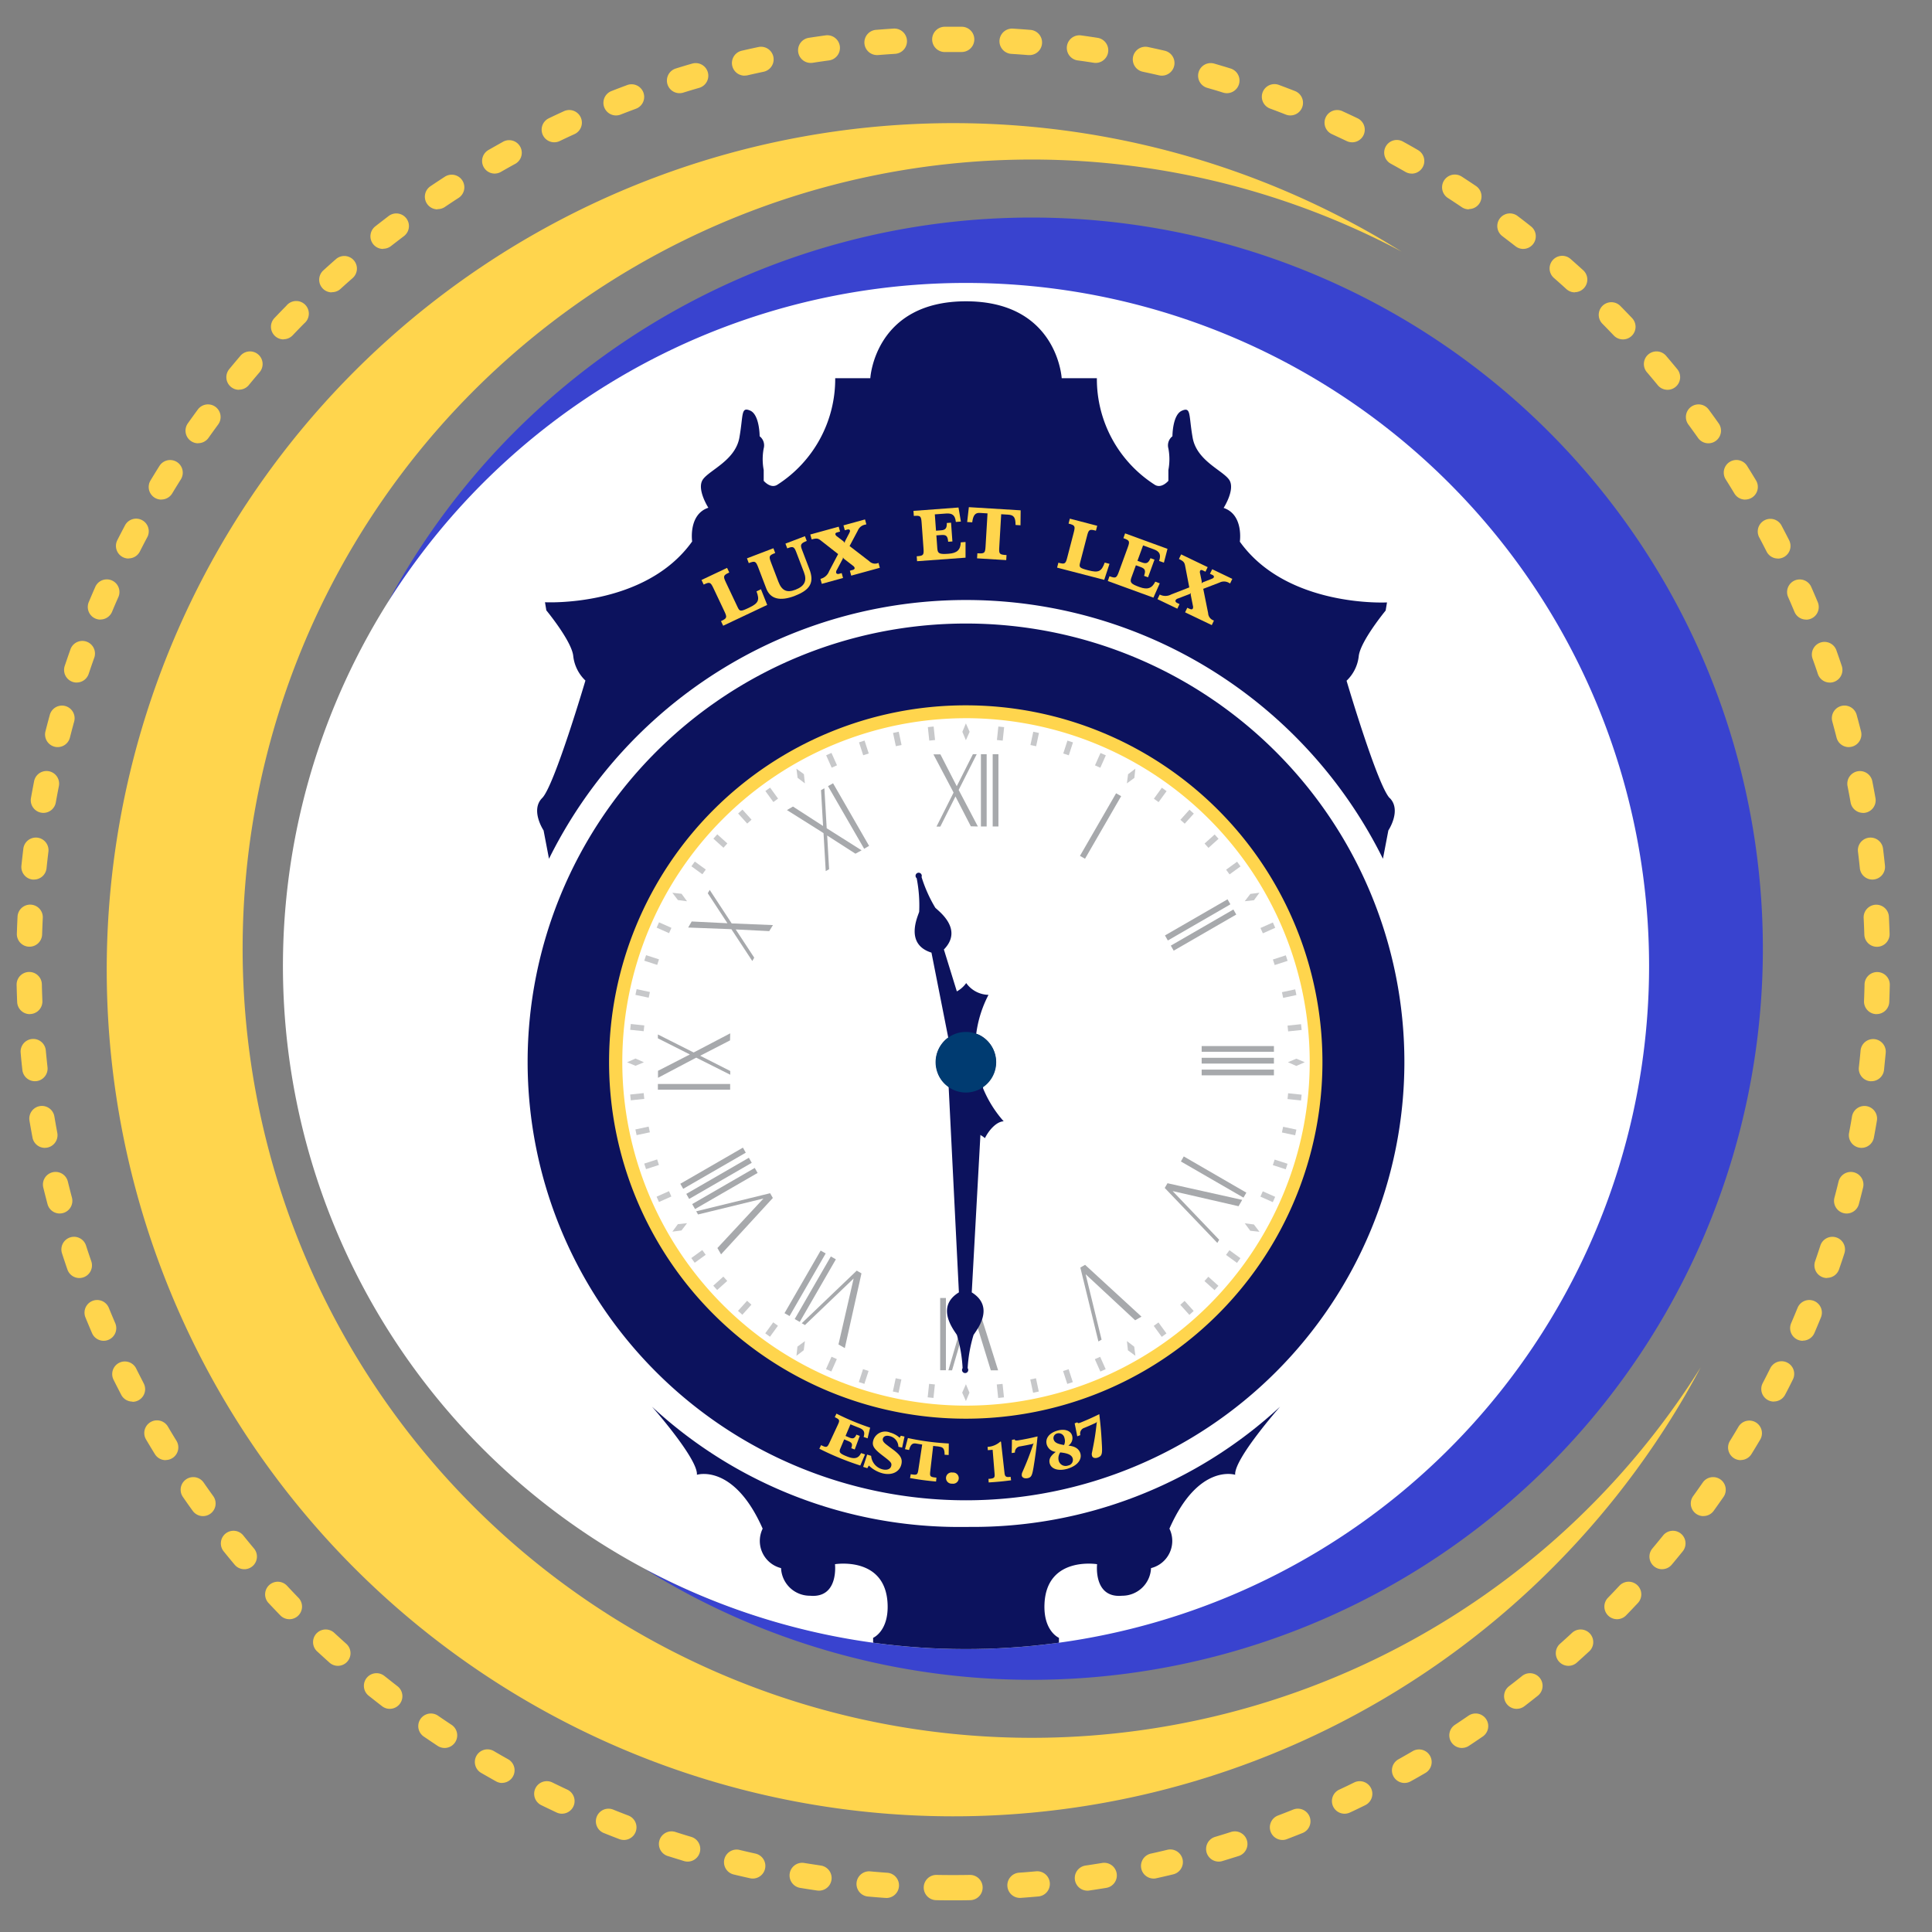 <svg xmlns="http://www.w3.org/2000/svg" xmlns:xlink="http://www.w3.org/1999/xlink" width="114.771" height="114.771" viewBox="0 0 114.771 114.771">
    <rect x="0" y="0" width="114.771" height="114.771" fill="#808080" stroke="none"/>
    <defs>
      <clipPath id="clip-path">
        <circle id="Ellipse_19" data-name="Ellipse 19" cx="40.578" cy="40.578" r="40.578" transform="translate(0 57.385) rotate(-45)" fill="none"/>
      </clipPath>
    </defs>
    <g id="Group_3528" data-name="Group 3528" transform="translate(-653.027 -707.411)">
      <path id="Path_2882" class="dashed-ring" data-name="Path 2882" d="M55.652,111.3c-.337,0-.678,0-1.014-.009a.75.75,0,1,1,.027-1.5c.654.012,1.319.012,1.973,0a.75.75,0,0,1,.027,1.5C56.328,111.3,55.988,111.3,55.652,111.3Zm3.994-.143a.75.75,0,0,1-.053-1.5c.327-.023.658-.05.984-.08a.75.75,0,1,1,.135,1.494c-.335.03-.675.058-1.011.082Zm-7.99,0-.055,0c-.336-.024-.676-.052-1.011-.082a.75.75,0,1,1,.135-1.494c.326.029.657.056.984.08a.75.75,0,0,1-.053,1.5Zm11.966-.431a.75.75,0,0,1-.107-1.492c.324-.047.652-.1.975-.151a.75.75,0,1,1,.243,1.48c-.332.054-.669.107-1,.155A.757.757,0,0,1,63.622,110.729Zm-15.942,0a.756.756,0,0,1-.109-.008c-.333-.048-.67-.1-1-.155a.75.75,0,1,1,.243-1.48c.323.053.651.1.975.151a.75.75,0,0,1-.107,1.492Zm19.876-.719a.75.75,0,0,1-.161-1.482c.32-.071.643-.145.961-.222a.75.75,0,1,1,.351,1.458c-.327.079-.66.155-.988.228A.753.753,0,0,1,67.556,110.009Zm-23.81,0a.753.753,0,0,1-.163-.018c-.329-.073-.661-.149-.988-.228a.75.75,0,0,1,.351-1.458c.318.076.642.151.961.222a.75.75,0,0,1-.161,1.482ZM71.427,109a.75.75,0,0,1-.215-1.469c.314-.094.631-.192.942-.292a.75.75,0,1,1,.457,1.429c-.32.1-.646.2-.969.3A.75.75,0,0,1,71.427,109Zm-31.552,0a.75.75,0,0,1-.215-.032c-.322-.1-.648-.2-.969-.3a.75.75,0,1,1,.457-1.429c.312.1.629.2.942.292A.75.75,0,0,1,39.875,109Zm35.338-1.286a.75.75,0,0,1-.267-1.451c.306-.117.615-.238.918-.36a.75.75,0,0,1,.56,1.391c-.312.126-.63.25-.944.37A.748.748,0,0,1,75.214,107.716Zm-39.125,0a.748.748,0,0,1-.267-.049c-.314-.12-.632-.244-.944-.37a.75.75,0,0,1,.56-1.391c.3.122.613.243.918.36a.75.75,0,0,1-.267,1.451ZM78.9,106.155a.75.75,0,0,1-.318-1.429c.3-.139.6-.282.889-.426a.75.75,0,0,1,.661,1.347c-.3.148-.61.3-.914.438A.747.747,0,0,1,78.9,106.155Zm-46.49,0a.747.747,0,0,1-.317-.071c-.3-.143-.612-.29-.914-.438a.75.75,0,0,1,.661-1.347c.294.144.593.288.889.426a.75.75,0,0,1-.318,1.429Zm50.048-1.826a.75.75,0,0,1-.367-1.4c.285-.16.573-.325.856-.49a.75.75,0,0,1,.757,1.295c-.29.17-.586.339-.88.5A.747.747,0,0,1,82.454,104.328Zm-53.605,0a.746.746,0,0,1-.366-.1c-.293-.164-.589-.334-.88-.5a.75.75,0,0,1,.757-1.295c.283.165.57.33.856.49a.75.75,0,0,1-.367,1.4Zm57.021-2.08a.75.75,0,0,1-.414-1.376c.273-.18.548-.366.818-.551a.75.75,0,0,1,.849,1.236c-.277.19-.56.381-.841.566A.747.747,0,0,1,85.869,102.247Zm-60.436,0a.747.747,0,0,1-.413-.124c-.281-.185-.563-.376-.841-.566a.75.75,0,0,1,.849-1.236c.27.185.545.371.818.551a.75.75,0,0,1-.414,1.376Zm63.69-2.323a.75.75,0,0,1-.458-1.344c.259-.2.52-.4.776-.609a.75.75,0,1,1,.937,1.172c-.263.21-.531.421-.8.626A.747.747,0,0,1,89.124,99.924Zm-66.945,0a.747.747,0,0,1-.457-.156c-.266-.205-.535-.416-.8-.626a.75.75,0,0,1,.937-1.172c.256.2.517.409.776.609a.75.75,0,0,1-.458,1.344ZM92.2,97.37a.75.75,0,0,1-.5-1.309c.244-.218.49-.441.73-.664a.75.75,0,0,1,1.019,1.1c-.247.228-.5.458-.75.682A.747.747,0,0,1,92.2,97.37Zm-73.1,0a.747.747,0,0,1-.5-.191c-.251-.224-.5-.453-.75-.682a.75.75,0,0,1,1.019-1.1c.24.222.486.446.73.664a.75.75,0,0,1-.5,1.309ZM95.086,94.6a.75.75,0,0,1-.539-1.272c.228-.235.457-.475.68-.715a.75.75,0,0,1,1.1,1.024c-.23.246-.465.493-.7.734A.748.748,0,0,1,95.086,94.6Zm-78.869,0a.748.748,0,0,1-.539-.228c-.234-.242-.469-.489-.7-.734a.75.75,0,0,1,1.1-1.024c.223.239.452.48.68.715a.75.75,0,0,1-.539,1.272Zm81.546-2.969a.75.75,0,0,1-.575-1.232c.21-.251.421-.507.626-.762a.75.75,0,1,1,1.167.942c-.211.262-.428.525-.644.783A.748.748,0,0,1,97.763,91.629Zm-84.222,0a.748.748,0,0,1-.575-.269c-.216-.258-.432-.521-.644-.783a.75.75,0,1,1,1.167-.942c.206.255.416.511.626.762a.75.75,0,0,1-.575,1.232Zm86.677-3.155a.75.75,0,0,1-.608-1.189c.191-.265.383-.536.569-.805a.75.75,0,0,1,1.233.855c-.192.276-.389.555-.585.828A.749.749,0,0,1,100.217,88.472Zm-89.132,0a.749.749,0,0,1-.609-.311c-.2-.273-.394-.551-.585-.828a.75.75,0,0,1,1.233-.855c.186.269.378.54.569.805a.75.75,0,0,1-.608,1.189Zm91.351-3.325A.75.75,0,0,1,101.8,84c.172-.279.343-.563.509-.845a.75.75,0,0,1,1.291.763c-.171.29-.347.582-.524.868A.75.75,0,0,1,102.436,85.145Zm-93.57,0a.75.75,0,0,1-.639-.357c-.176-.286-.352-.578-.524-.868A.75.75,0,0,1,9,83.156c.166.282.338.566.509.845a.75.75,0,0,1-.638,1.143Zm95.541-3.478a.75.75,0,0,1-.665-1.1c.151-.29.3-.586.447-.88a.75.75,0,1,1,1.344.667c-.149.3-.3.605-.459.9A.75.75,0,0,1,104.408,81.666Zm-97.512,0a.75.75,0,0,1-.666-.4c-.155-.3-.309-.6-.459-.9a.75.75,0,0,1,1.344-.667c.145.293.3.589.447.88a.75.75,0,0,1-.665,1.1Zm99.224-3.612a.75.75,0,0,1-.689-1.046c.129-.3.257-.607.381-.91a.75.75,0,1,1,1.389.567c-.127.311-.259.626-.392.935A.75.75,0,0,1,106.12,78.052Zm-100.936,0a.75.75,0,0,1-.689-.454c-.133-.309-.265-.624-.392-.935a.75.75,0,1,1,1.389-.567c.124.3.252.609.381.91a.75.75,0,0,1-.689,1.046Zm102.379-3.728a.751.751,0,0,1-.709-.995c.107-.309.212-.624.313-.935a.75.75,0,1,1,1.427.463c-.1.32-.212.643-.322.961A.75.75,0,0,1,107.563,74.322Zm-103.822,0a.75.75,0,0,1-.709-.506c-.11-.318-.218-.642-.322-.962a.75.75,0,1,1,1.427-.463c.1.311.206.626.313.935a.751.751,0,0,1-.709.995ZM108.728,70.5a.751.751,0,0,1-.725-.942c.084-.316.166-.638.244-.956a.75.75,0,0,1,1.457.357c-.08.327-.164.657-.251.983A.75.75,0,0,1,108.728,70.5Zm-106.153,0a.75.75,0,0,1-.725-.558c-.086-.325-.17-.656-.251-.983A.75.75,0,1,1,3.057,68.6c.078.318.16.639.244.956a.751.751,0,0,1-.725.942ZM109.61,66.6a.751.751,0,0,1-.738-.889c.06-.322.119-.648.173-.971a.75.75,0,1,1,1.479.25c-.056.332-.116.668-.178,1A.75.75,0,0,1,109.61,66.6Zm-107.917,0a.75.75,0,0,1-.736-.612c-.062-.331-.122-.666-.178-1a.75.75,0,1,1,1.479-.25c.055.323.113.65.173.971a.751.751,0,0,1-.738.889ZM110.2,62.641a.758.758,0,0,1-.085,0,.75.75,0,0,1-.661-.83c.037-.325.071-.655.1-.981a.75.75,0,1,1,1.493.142c-.032.335-.067.674-.1,1.009A.75.75,0,0,1,110.2,62.641Zm-109.1,0a.75.75,0,0,1-.744-.666c-.038-.334-.073-.673-.1-1.009a.75.75,0,1,1,1.493-.141c.031.326.065.656.1.981a.75.75,0,0,1-.661.83A.758.758,0,0,1,1.1,62.639Zm109.41-3.985h-.031a.75.75,0,0,1-.719-.78c.013-.327.024-.659.031-.987a.75.75,0,1,1,1.5.034c-.008.337-.018.678-.032,1.014A.75.75,0,0,1,110.509,58.653Zm-109.714,0a.75.75,0,0,1-.749-.72C.032,57.6.022,57.254.014,56.918a.75.75,0,1,1,1.5-.034c.007.328.018.66.031.987a.75.75,0,0,1-.719.78Zm109.731-4a.75.75,0,0,1-.749-.727c-.01-.327-.024-.659-.04-.985a.75.75,0,1,1,1.5-.074c.017.335.03.676.041,1.012a.75.75,0,0,1-.726.773ZM.778,54.65H.754a.75.75,0,0,1-.726-.773c.011-.336.024-.677.041-1.012a.75.75,0,1,1,1.5.074c-.016.326-.029.658-.04.985A.75.75,0,0,1,.778,54.65Zm109.479-3.988a.75.75,0,0,1-.745-.673c-.034-.326-.071-.655-.111-.98a.75.75,0,0,1,1.489-.182c.041.334.079.672.114,1.007a.75.75,0,0,1-.669.823A.758.758,0,0,1,110.257,50.663Zm-109.209,0a.758.758,0,0,1-.078,0A.75.75,0,0,1,.3,49.833c.035-.334.073-.673.114-1.007a.75.75,0,0,1,1.489.182c-.04.325-.077.654-.111.98A.75.75,0,0,1,1.047,50.661ZM109.7,46.7a.75.75,0,0,1-.737-.619c-.057-.322-.119-.648-.182-.969a.75.75,0,1,1,1.472-.29c.065.33.128.665.187,1a.751.751,0,0,1-.739.882ZM1.605,46.7a.751.751,0,0,1-.739-.882c.059-.331.122-.666.187-1a.75.75,0,1,1,1.472.29c-.063.321-.125.647-.182.969A.75.75,0,0,1,1.605,46.7Zm107.249-3.907a.75.75,0,0,1-.726-.565c-.081-.317-.166-.638-.252-.953a.75.75,0,0,1,1.446-.4c.089.324.176.654.259.98a.751.751,0,0,1-.727.936Zm-106.4,0a.751.751,0,0,1-.727-.936c.083-.326.17-.655.259-.98a.75.75,0,0,1,1.446.4c-.087.315-.172.636-.252.953A.75.75,0,0,1,2.451,42.792Zm105.274-3.834a.75.75,0,0,1-.711-.512c-.1-.31-.212-.624-.322-.932a.75.75,0,0,1,1.413-.5c.113.317.224.639.331.958a.751.751,0,0,1-.711.988Zm-104.145,0a.751.751,0,0,1-.711-.988c.107-.319.218-.641.331-.958a.75.75,0,1,1,1.413.5c-.11.308-.218.622-.322.932A.75.75,0,0,1,3.58,38.956Zm102.737-3.741a.75.75,0,0,1-.692-.461c-.126-.3-.257-.607-.389-.906a.75.75,0,0,1,1.373-.6c.136.308.27.621.4.931a.75.75,0,0,1-.691,1.04Zm-101.329,0a.75.75,0,0,1-.691-1.04c.13-.31.264-.624.4-.931a.75.75,0,0,1,1.373.6c-.132.3-.263.6-.389.906A.75.75,0,0,1,4.988,35.213Zm99.651-3.628a.75.75,0,0,1-.669-.411c-.148-.292-.3-.586-.454-.875a.75.75,0,0,1,1.325-.7c.158.3.315.6.467.9a.75.75,0,0,1-.668,1.09Zm-97.972,0A.75.75,0,0,1,6,30.493c.152-.3.309-.6.467-.9a.75.75,0,0,1,1.325.7c-.153.289-.306.584-.454.875A.75.75,0,0,1,6.666,31.583Zm96.033-3.5a.75.75,0,0,1-.643-.363c-.169-.28-.343-.563-.517-.84a.75.75,0,1,1,1.27-.8c.179.285.358.575.531.863a.75.75,0,0,1-.642,1.137Zm-94.094,0a.75.75,0,0,1-.641-1.137c.174-.288.352-.578.531-.863a.75.75,0,0,1,1.27.8c-.174.277-.348.56-.517.84A.75.75,0,0,1,8.605,28.085Zm91.905-3.345a.749.749,0,0,1-.613-.317c-.189-.267-.383-.536-.577-.8a.75.75,0,0,1,1.209-.888c.2.271.4.548.593.822a.75.75,0,0,1-.612,1.183Zm-89.717,0a.75.75,0,0,1-.612-1.183c.194-.275.394-.551.593-.822a.75.75,0,0,1,1.209.888c-.194.264-.388.533-.577.8A.749.749,0,0,1,10.794,24.738Zm87.29-3.178a.748.748,0,0,1-.58-.274c-.208-.253-.421-.507-.633-.756a.75.75,0,1,1,1.141-.973c.218.256.437.517.651.777a.75.75,0,0,1-.579,1.226Zm-84.864,0a.75.75,0,0,1-.579-1.226c.214-.26.433-.521.651-.777a.75.75,0,1,1,1.141.973c-.212.249-.425.5-.633.756A.749.749,0,0,1,13.221,21.559Zm82.214-2.994a.748.748,0,0,1-.543-.233c-.226-.237-.457-.475-.686-.708a.75.75,0,0,1,1.068-1.053c.236.239.473.484.705.728a.75.75,0,0,1-.543,1.267Zm-79.564,0a.75.75,0,0,1-.543-1.267c.232-.244.469-.489.705-.728A.75.75,0,1,1,17.1,17.622c-.23.233-.461.471-.686.708A.748.748,0,0,1,15.871,18.564Zm76.7-2.794a.747.747,0,0,1-.5-.2c-.242-.22-.49-.441-.736-.657a.75.75,0,0,1,.989-1.128c.253.222.507.449.756.675a.75.75,0,0,1-.5,1.3Zm-73.844,0a.75.75,0,0,1-.5-1.3c.249-.226.5-.453.756-.675a.75.75,0,1,1,.989,1.128c-.246.216-.494.437-.736.657A.747.747,0,0,1,18.731,15.768Zm70.789-2.58a.747.747,0,0,1-.463-.16c-.257-.2-.52-.4-.781-.6a.75.75,0,0,1,.9-1.2c.268.2.538.411.8.619a.75.75,0,0,1-.464,1.34Zm-67.734,0a.75.75,0,0,1-.464-1.34c.265-.208.535-.416.8-.619a.75.75,0,1,1,.9,1.2c-.261.2-.524.4-.781.6A.747.747,0,0,1,21.786,13.187Zm64.5-2.352a.746.746,0,0,1-.418-.128c-.271-.183-.548-.366-.823-.544A.75.75,0,1,1,85.86,8.9c.282.183.567.371.846.559a.75.75,0,0,1-.42,1.372Zm-61.267,0a.75.75,0,0,1-.42-1.372c.279-.188.564-.376.846-.559a.75.75,0,1,1,.815,1.259c-.275.178-.552.361-.823.544A.747.747,0,0,1,25.02,10.834ZM82.89,8.723a.746.746,0,0,1-.372-.1c-.284-.163-.574-.325-.86-.482a.75.75,0,1,1,.721-1.315c.295.162.592.328.884.5a.75.75,0,0,1-.373,1.4Zm-54.475,0a.75.75,0,0,1-.373-1.4c.292-.167.589-.334.884-.5a.75.75,0,0,1,.721,1.315c-.287.157-.576.32-.86.482A.747.747,0,0,1,28.415,8.722ZM79.35,6.864a.747.747,0,0,1-.324-.074c-.3-.141-.6-.282-.893-.418a.75.75,0,0,1,.623-1.364c.306.14.615.284.918.43a.75.75,0,0,1-.325,1.427Zm-47.394,0a.75.75,0,0,1-.325-1.427c.3-.145.612-.29.918-.43a.75.75,0,0,1,.623,1.364c-.3.136-.6.277-.893.418A.747.747,0,0,1,31.956,6.863ZM75.683,5.269a.748.748,0,0,1-.274-.052c-.3-.119-.615-.238-.921-.352a.75.75,0,1,1,.522-1.406c.315.117.634.239.947.361a.75.75,0,0,1-.274,1.448Zm-40.06,0a.75.75,0,0,1-.274-1.448c.313-.123.632-.244.947-.361a.75.75,0,0,1,.522,1.406c-.307.114-.617.232-.921.351A.748.748,0,0,1,35.623,5.268ZM71.909,3.947a.75.75,0,0,1-.222-.034c-.313-.1-.63-.192-.945-.283a.75.75,0,0,1,.417-1.441c.323.094.65.191.971.291a.75.75,0,0,1-.222,1.467Zm-32.512,0a.75.75,0,0,1-.222-1.467c.321-.1.648-.2.971-.291a.75.75,0,0,1,.417,1.441c-.314.091-.632.186-.945.283A.75.75,0,0,1,39.4,3.946ZM68.048,2.905a.752.752,0,0,1-.169-.019c-.319-.074-.643-.145-.963-.213a.75.75,0,1,1,.31-1.468c.329.07.662.143.99.219a.75.75,0,0,1-.168,1.481Zm-24.79,0a.75.75,0,0,1-.168-1.481c.328-.076.661-.149.99-.219a.75.75,0,0,1,.31,1.468c-.32.068-.644.139-.963.213A.753.753,0,0,1,43.258,2.9Zm20.864-.756a.755.755,0,0,1-.116-.009c-.323-.05-.652-.1-.976-.142a.75.75,0,0,1,.2-1.486c.333.045.671.095,1,.146a.75.75,0,0,1-.114,1.491Zm-16.937,0A.75.75,0,0,1,47.071.658c.332-.051.67-.1,1-.146A.75.75,0,1,1,48.276,2c-.324.044-.653.092-.976.142A.756.756,0,0,1,47.185,2.149ZM60.15,1.682l-.061,0c-.326-.026-.657-.05-.984-.071A.75.75,0,1,1,59.2.111c.336.021.676.046,1.011.073a.75.75,0,0,1-.06,1.5Zm-8.993,0a.75.75,0,0,1-.06-1.5c.335-.027.675-.052,1.011-.073a.75.75,0,1,1,.094,1.5c-.327.021-.658.044-.984.071Zm5-.179h-.007c-.329,0-.659,0-.988,0A.75.75,0,1,1,55.145,0c.338,0,.677,0,1.015,0a.75.75,0,0,1-.007,1.5Z" transform="translate(654 709)" fill="#FFD54D"/>
      <path id="Path_2885" data-name="Path 2885" d="M99.213,81.165A50.292,50.292,0,1,1,80.8,12.461c.5.292,1,.6,1.5.9a46.879,46.879,0,1,0,17.757,66.278c-.271.512-.552,1.017-.844,1.522" transform="translate(654 709)" fill="#FFD54D" fill-rule="evenodd"/>
      <path id="Path_2886" data-name="Path 2886" d="M97.932,76.485A43.436,43.436,0,0,1,38.6,92.382c-.436-.252-.859-.512-1.283-.776a40.471,40.471,0,1,0-15.339-57.24c.236-.44.472-.877.723-1.313A43.432,43.432,0,1,1,97.932,76.485" transform="translate(654 709)" fill="#3943CF" fill-rule="evenodd"/>
      <path id="Path_3338" data-name="Path 3338" d="M81.155,40.577A40.578,40.578,0,1,1,40.578,0,40.577,40.577,0,0,1,81.155,40.577" transform="translate(669.836 724.219)" fill="#fff"/>
      <g id="Group_2027" data-name="Group 2027" transform="translate(653.027 707.411)">
        <g id="Group_2028" data-name="Group 2028" clip-path="url(#clip-path)">
          <path id="Path_3339" data-name="Path 3339" d="M111.211,33.9c-.722-.722-2.567-6.977-2.567-6.977a2.371,2.371,0,0,0,.722-1.444c.08-.882,1.6-2.726,1.6-2.726l.08-.482s-5.935.322-8.742-3.609c0,0,.241-1.6-.963-2.005,0,0,.723-1.123.321-1.684S99.74,13.846,99.5,12.484s-.08-1.845-.641-1.6S98.3,12.4,98.3,12.4a.682.682,0,0,0-.241.721,3.433,3.433,0,0,1,0,1.283v.642s-.4.481-.8.241a7.458,7.458,0,0,1-3.448-6.336H91.721s-.257-4.568-5.685-4.568-5.684,4.568-5.684,4.568H78.267a7.458,7.458,0,0,1-3.448,6.336c-.4.24-.8-.241-.8-.241v-.642a3.433,3.433,0,0,1,0-1.283.682.682,0,0,0-.241-.721s0-1.283-.562-1.524-.4.241-.641,1.6-1.765,1.924-2.165,2.486.321,1.684.321,1.684c-1.2.4-.963,2.005-.963,2.005-2.807,3.932-8.742,3.609-8.742,3.609l.08.482s1.524,1.844,1.6,2.726a2.372,2.372,0,0,0,.722,1.444s-1.845,6.255-2.567,6.977.081,1.926.081,1.926l.322,1.684a27.644,27.644,0,0,1,49.541,0l.322-1.684s.8-1.2.081-1.926" transform="translate(-28.651 13.516)" fill="#0c125d"/>
          <path id="Path_3340" data-name="Path 3340" d="M185.028,58.449c-.1.4-.147.423-.531.323l-.076.292,2.8.727.313-.952-.284-.074c-.19.532-.365.617-.971.46-.523-.136-.564-.175-.493-.449l.411-1.583c.1-.4.147-.423.531-.323l.076-.292-1.626-.423-.076.293c.384.1.409.144.306.54Z" transform="translate(-121.624 -25.344)" fill="#FFD54D"/>
          <path id="Path_3341" data-name="Path 3341" d="M197.152,61.953c-.141.386-.187.407-.56.271l-.1.284,2.71.989.377-.851-.267-.1c-.194.4-.463.493-.933.322-.516-.188-.591-.273-.484-.566l.266-.728.275.1c.279.1.32.213.21.528l.237.086.383-1.05-.237-.086c-.12.287-.238.35-.5.255l-.275-.1.334-.914.631.23c.356.13.446.316.322.694l.284.1.213-.82-2.519-.919-.1.284c.373.136.394.182.253.567Z" transform="translate(-130.683 -27.993)" fill="#FFD54D"/>
          <path id="Path_3342" data-name="Path 3342" d="M165.028,53.837l.409.025c.342.021.442.158.445.614l.293.018.009-.889-3.077-.188-.1.883.3.018c.053-.421.18-.576.45-.559l.459.028L164.1,55.74c-.025.414-.059.443-.486.417l-.019.3,1.732.106.018-.3c-.427-.026-.457-.06-.431-.473Z" transform="translate(-105.552 -23.289)" fill="#FFD54D"/>
          <path id="Path_3343" data-name="Path 3343" d="M211.462,65.8l.037.017.1.047c.089.043.116.091.087.152-.016.033-.039.052-.131.088l-.492.194a.291.291,0,0,0-.1.074.346.346,0,0,0,.005-.147l-.092-.444a.236.236,0,0,1,0-.159c.025-.053.08-.062.169-.019l.118.057.033.016.13-.272-1.577-.756-.13.272c.27.135.328.192.37.417l.245,1.272-1.075.419a.722.722,0,0,1-.633.027l-.051-.019-.13.272,1.179.565.13-.272-.146-.07c-.077-.037-.114-.1-.087-.162a.227.227,0,0,1,.137-.1l.661-.253a.19.19,0,0,0,.092-.056c0-.008.01-.01.02-.02l0,.014a.2.2,0,0,0-.008.111l.132.663a.224.224,0,0,1-.01.135c-.027.057-.09.062-.185.022l-.1-.045-.045-.022-.13.272,1.585.759.13-.272a.477.477,0,0,1-.346-.436l-.291-1.448.968-.371a.581.581,0,0,1,.573.025l.028.014.028.013.13-.272-1.195-.573Z" transform="translate(-139.584 -31.714)" fill="#FFD54D"/>
          <path id="Path_3344" data-name="Path 3344" d="M100.878,71.045l.129.273,2.616-1.236-.371-.932-.265.125c.2.53.115.708-.451.976-.489.231-.545.228-.667-.029l-.7-1.479c-.175-.371-.158-.419.2-.589l-.129-.273-1.52.719.129.273c.359-.169.407-.152.582.218l.646,1.366c.175.371.158.419-.2.588" transform="translate(-58.047 -34.146)" fill="#FFD54D"/>
          <path id="Path_3345" data-name="Path 3345" d="M150.386,56.379l.022.3,2.879-.21,0-.931-.284.021c-.013.444-.22.64-.719.676-.549.041-.652-.006-.674-.317l-.056-.774.292-.021c.3-.022.38.062.409.4l.252-.018-.081-1.115-.252.018c.009.312-.074.417-.348.437l-.293.022-.071-.972.67-.049c.378-.027.537.106.579.5l.3-.022-.142-.835-2.676.2.022.3c.4-.029.434,0,.464.413l.11,1.507c.03.409,0,.448-.4.477" transform="translate(-95.929 -23.34)" fill="#FFD54D"/>
          <path id="Path_3346" data-name="Path 3346" d="M113.366,63.862c.923-.352,1.168-.8.866-1.586l-.448-1.175c-.106-.278-.057-.364.291-.5l-.108-.282-1.158.442.108.283.068-.026c.265-.1.346-.065.456.221l.465,1.217c.2.514.038.835-.5,1.043-.513.2-.814.055-1.015-.472l-.435-1.137c-.146-.383-.126-.429.245-.571l-.107-.283-1.571.6.108.283c.371-.142.417-.121.564.262l.476,1.247c.238.623.817.774,1.7.436" transform="translate(-66.15 -28.467)" fill="#FFD54D"/>
          <path id="Path_3347" data-name="Path 3347" d="M128.131,59.322l-.107.035-.048.013.08.291,1.7-.466-.08-.292a.479.479,0,0,1-.548-.1l-1.17-.9.488-.916a.581.581,0,0,1,.449-.357l.03-.009.03-.008-.08-.291-1.279.352.08.291.039-.011.1-.028c.1-.026.148-.008.166.058.009.034,0,.064-.042.152l-.245.47a.293.293,0,0,0-.024.118.353.353,0,0,0-.092-.115l-.361-.275a.235.235,0,0,1-.1-.121c-.016-.056.019-.1.115-.125l.126-.035.035-.009-.08-.291-1.688.464.08.291c.293-.076.374-.07.553.072l1.02.8-.538,1.022a.723.723,0,0,1-.461.436l-.051.019.08.291,1.262-.347-.08-.291-.157.043c-.083.023-.155,0-.172-.065a.224.224,0,0,1,.039-.165l.333-.625a.194.194,0,0,0,.033-.1.1.1,0,0,1,0-.028l.008.011a.2.2,0,0,0,.066.09l.535.414a.222.222,0,0,1,.081.108c.017.061-.027.105-.126.137" transform="translate(-77.489 -25.465)" fill="#FFD54D"/>
          <path id="Path_3348" data-name="Path 3348" d="M157.527,112.271H157.3l-.959,1.9-.971-1.893h-.415l1.139,2.158.057.116-1.014,2.018h.228l.9-1.79.913,1.773.418.011-1.141-2.172Z" transform="translate(-99.505 -67.466)" fill="#a7a9ac"/>
          <rect id="Rectangle_1795" data-name="Rectangle 1795" width="0.341" height="4.293" transform="translate(58.272 44.805)" fill="#a7a9ac"/>
          <rect id="Rectangle_1796" data-name="Rectangle 1796" width="0.341" height="4.293" transform="translate(58.971 44.805)" fill="#a7a9ac"/>
          <path id="Path_3349" data-name="Path 3349" d="M192.016,121.575l-2.146,3.718.3.171,1.862-3.225.285-.493Z" transform="translate(-125.714 -74.45)" fill="#a7a9ac"/>
          <path id="Path_3350" data-name="Path 3350" d="M214,147.128l-.17-.294-3.607,2.083-.11.063.171.3,3.635-2.1Z" transform="translate(-140.908 -93.41)" fill="#a7a9ac"/>
          <path id="Path_3351" data-name="Path 3351" d="M215.23,149.261l-3.718,2.146.171.3,3.225-1.862.493-.284Z" transform="translate(-141.96 -95.232)" fill="#a7a9ac"/>
          <rect id="Rectangle_1797" data-name="Rectangle 1797" width="4.293" height="0.341" transform="translate(71.385 62.141)" fill="#a7a9ac"/>
          <rect id="Rectangle_1798" data-name="Rectangle 1798" width="4.293" height="0.341" transform="translate(71.385 62.84)" fill="#a7a9ac"/>
          <rect id="Rectangle_1799" data-name="Rectangle 1799" width="4.293" height="0.341" transform="translate(71.385 63.539)" fill="#a7a9ac"/>
          <path id="Path_3352" data-name="Path 3352" d="M214.081,208.085l-.171.3,3.636,2.1.083.046.17-.294Z" transform="translate(-143.759 -139.387)" fill="#a7a9ac"/>
          <path id="Path_3353" data-name="Path 3353" d="M210.131,214.637l-.052.09-.01.017,3.124,3.265.11-.188-2.765-2.892,3.916.9.217-.376-4.439-.99Z" transform="translate(-140.877 -144.173)" fill="#a7a9ac"/>
          <path id="Path_3354" data-name="Path 3354" d="M193.593,236.989l-3.349-3.077-.176.1-.09.052-.017.01,1.073,4.39.189-.108-.948-3.887,2.942,2.736Z" transform="translate(-125.783 -158.774)" fill="#a7a9ac"/>
          <path id="Path_3355" data-name="Path 3355" d="M160.116,241.643h-.326l-1.266,4.339h.218l1.122-3.84,1.18,3.84h.434Z" transform="translate(-102.185 -164.577)" fill="#a7a9ac"/>
          <rect id="Rectangle_1800" data-name="Rectangle 1800" width="0.341" height="4.293" transform="translate(55.851 77.107)" fill="#a7a9ac"/>
          <path id="Path_3356" data-name="Path 3356" d="M126.969,235.353l-.09-.052-.017-.01-3.266,3.125.189.108,2.892-2.764-.9,3.916.376.217.99-4.439Z" transform="translate(-75.967 -159.809)" fill="#a7a9ac"/>
          <path id="Path_3357" data-name="Path 3357" d="M124.06,231.918l-1.862,3.225-.285.492.3.171,2.146-3.718Z" transform="translate(-74.704 -157.277)" fill="#a7a9ac"/>
          <path id="Path_3358" data-name="Path 3358" d="M121.633,230.517l-1.862,3.225-.285.493.3.171,2.146-3.718Z" transform="translate(-72.882 -156.226)" fill="#a7a9ac"/>
          <path id="Path_3359" data-name="Path 3359" d="M102.848,216.868l-.01-.017-4.391,1.073.11.189,3.886-.948-2.736,2.942.217.375L103,217.133l-.1-.176Z" transform="translate(-57.089 -145.967)" fill="#a7a9ac"/>
          <path id="Path_3360" data-name="Path 3360" d="M101.381,211.138l-.171-.3-3.635,2.1-.081.049.17.294,3.607-2.082Z" transform="translate(-56.374 -141.457)" fill="#a7a9ac"/>
          <path id="Path_3361" data-name="Path 3361" d="M99.977,208.713l-.171-.3-3.225,1.862-.493.284.171.3,3.607-2.082Z" transform="translate(-55.319 -139.636)" fill="#a7a9ac"/>
          <path id="Path_3362" data-name="Path 3362" d="M98.4,205.991l-3.225,1.862-.493.284.171.3,3.717-2.146Z" transform="translate(-54.267 -137.815)" fill="#a7a9ac"/>
          <rect id="Rectangle_1801" data-name="Rectangle 1801" width="4.293" height="0.341" transform="translate(39.082 64.394)" fill="#a7a9ac"/>
          <path id="Path_3363" data-name="Path 3363" d="M91.837,180.094l1.773-.913.011-.418L91.449,179.9l-2.125-1.07v.229l1.9.959-1.893.971v.415l2.158-1.139.116-.057,2.018,1.014V181Z" transform="translate(-50.242 -117.377)" fill="#a7a9ac"/>
          <path id="Path_3364" data-name="Path 3364" d="M101.576,146.692l-2.452-.1-1.305-1.99-.114.2,1.168,1.781-2.124-.105-.208.36,2.439.093.129.008,1.241,1.888.114-.2-1.1-1.676,1.992.1Z" transform="translate(-55.659 -91.737)" fill="#a7a9ac"/>
          <path id="Path_3365" data-name="Path 3365" d="M122.3,120.381l-.2.113.121,2.128-1.787-1.154-.359.208,2.066,1.3.108.072.131,2.255.2-.114-.114-2,1.678,1.079.367-.2-2.074-1.311Z" transform="translate(-73.327 -73.554)" fill="#a7a9ac"/>
          <path id="Path_3366" data-name="Path 3366" d="M130.444,119.685l-.284-.493-.3.171,2.083,3.608.064.11.294-.17Z" transform="translate(-80.672 -72.661)" fill="#a7a9ac"/>
          <path id="Path_3367" data-name="Path 3367" d="M162.063,105.907l-.21-.5.21-.5.222.5Z" transform="translate(-104.684 -61.933)" fill="#c7c8ca"/>
          <path id="Path_3368" data-name="Path 3368" d="M201.049,116.587l.07-.541.433-.331-.059.547Z" transform="translate(-134.106 -70.051)" fill="#c7c8ca"/>
          <path id="Path_3369" data-name="Path 3369" d="M229.128,145.772l.331-.433.541-.07-.325.444Z" transform="translate(-155.183 -92.235)" fill="#c7c8ca"/>
          <path id="Path_3370" data-name="Path 3370" d="M239.408,185.01l.5-.21.5.21-.5.222Z" transform="translate(-162.899 -121.909)" fill="#c7c8ca"/>
          <path id="Path_3371" data-name="Path 3371" d="M229.133,224l.541.07.331.433-.547-.059Z" transform="translate(-155.187 -151.33)" fill="#c7c8ca"/>
          <path id="Path_3372" data-name="Path 3372" d="M201.058,252.075l.433.331.07.541-.444-.325Z" transform="translate(-134.113 -172.407)" fill="#c7c8ca"/>
          <path id="Path_3373" data-name="Path 3373" d="M162.035,262.354l.21.5-.21.5-.222-.5Z" transform="translate(-104.654 -180.123)" fill="#c7c8ca"/>
          <path id="Path_3374" data-name="Path 3374" d="M122.835,252.08l-.07.541-.433.331.059-.547Z" transform="translate(-75.018 -172.411)" fill="#c7c8ca"/>
          <path id="Path_3375" data-name="Path 3375" d="M93.646,224l-.331.433-.541.07.325-.444Z" transform="translate(-52.831 -151.337)" fill="#c7c8ca"/>
          <path id="Path_3376" data-name="Path 3376" d="M82.96,184.982l-.5.21-.5-.21.5-.222Z" transform="translate(-44.708 -121.878)" fill="#c7c8ca"/>
          <path id="Path_3377" data-name="Path 3377" d="M93.64,145.781l-.541-.07-.331-.433.547.059Z" transform="translate(-52.827 -92.242)" fill="#c7c8ca"/>
          <path id="Path_3378" data-name="Path 3378" d="M122.826,116.592l-.433-.331-.07-.541.444.325Z" transform="translate(-75.011 -70.055)" fill="#c7c8ca"/>
          <rect id="Rectangle_1802" data-name="Rectangle 1802" width="0.806" height="0.346" transform="translate(59.223 43.961) rotate(-83.998)" fill="#c7c8ca"/>
          <rect id="Rectangle_1803" data-name="Rectangle 1803" width="0.806" height="0.346" transform="translate(61.214 44.258) rotate(-78.009)" fill="#c7c8ca"/>
          <rect id="Rectangle_1804" data-name="Rectangle 1804" width="0.806" height="0.346" transform="translate(63.163 44.762) rotate(-72.022)" fill="#c7c8ca"/>
          <rect id="Rectangle_1805" data-name="Rectangle 1805" width="0.806" height="0.346" transform="translate(65.048 45.467) rotate(-66.004)" fill="#c7c8ca"/>
          <rect id="Rectangle_1806" data-name="Rectangle 1806" width="0.806" height="0.346" transform="matrix(0.588, -0.809, 0.809, 0.588, 68.547, 47.447)" fill="#c7c8ca"/>
          <rect id="Rectangle_1807" data-name="Rectangle 1807" width="0.806" height="0.346" transform="translate(70.122 48.7) rotate(-47.982)" fill="#c7c8ca"/>
          <rect id="Rectangle_1808" data-name="Rectangle 1808" width="0.806" height="0.346" transform="matrix(0.743, -0.669, 0.669, 0.743, 71.558, 50.111)" fill="#c7c8ca"/>
          <rect id="Rectangle_1809" data-name="Rectangle 1809" width="0.806" height="0.346" transform="matrix(0.809, -0.588, 0.588, 0.809, 72.838, 51.664)" fill="#c7c8ca"/>
          <rect id="Rectangle_1810" data-name="Rectangle 1810" width="0.806" height="0.346" transform="translate(74.879 55.128) rotate(-23.996)" fill="#c7c8ca"/>
          <rect id="Rectangle_1811" data-name="Rectangle 1811" width="0.806" height="0.346" transform="translate(75.617 57) rotate(-17.977)" fill="#c7c8ca"/>
          <rect id="Rectangle_1812" data-name="Rectangle 1812" width="0.806" height="0.346" transform="translate(76.154 58.94) rotate(-11.991)" fill="#c7c8ca"/>
          <rect id="Rectangle_1813" data-name="Rectangle 1813" width="0.806" height="0.346" transform="translate(76.487 60.926) rotate(-6.003)" fill="#c7c8ca"/>
          <rect id="Rectangle_1814" data-name="Rectangle 1814" width="0.346" height="0.806" transform="translate(76.486 65.289) rotate(-83.997)" fill="#c7c8ca"/>
          <rect id="Rectangle_1815" data-name="Rectangle 1815" width="0.346" height="0.806" transform="translate(76.152 67.275) rotate(-78.009)" fill="#c7c8ca"/>
          <rect id="Rectangle_1816" data-name="Rectangle 1816" width="0.346" height="0.806" transform="translate(75.613 69.214) rotate(-72.023)" fill="#c7c8ca"/>
          <rect id="Rectangle_1817" data-name="Rectangle 1817" width="0.346" height="0.806" transform="translate(74.875 71.086) rotate(-66.004)" fill="#c7c8ca"/>
          <rect id="Rectangle_1818" data-name="Rectangle 1818" width="0.346" height="0.806" transform="matrix(0.588, -0.809, 0.809, 0.588, 72.832, 74.549)" fill="#c7c8ca"/>
          <rect id="Rectangle_1819" data-name="Rectangle 1819" width="0.346" height="0.806" transform="matrix(0.669, -0.743, 0.743, 0.669, 71.551, 76.102)" fill="#c7c8ca"/>
          <rect id="Rectangle_1820" data-name="Rectangle 1820" width="0.346" height="0.806" transform="translate(70.115 77.512) rotate(-42.018)" fill="#c7c8ca"/>
          <rect id="Rectangle_1821" data-name="Rectangle 1821" width="0.346" height="0.806" transform="matrix(0.809, -0.588, 0.588, 0.809, 68.539, 78.764)" fill="#c7c8ca"/>
          <rect id="Rectangle_1822" data-name="Rectangle 1822" width="0.346" height="0.806" transform="translate(65.039 80.742) rotate(-23.996)" fill="#c7c8ca"/>
          <rect id="Rectangle_1823" data-name="Rectangle 1823" width="0.346" height="0.806" transform="translate(63.153 81.446) rotate(-17.978)" fill="#c7c8ca"/>
          <rect id="Rectangle_1824" data-name="Rectangle 1824" width="0.346" height="0.806" transform="translate(61.204 81.948) rotate(-11.991)" fill="#c7c8ca"/>
          <rect id="Rectangle_1825" data-name="Rectangle 1825" width="0.346" height="0.806" transform="translate(59.213 82.245) rotate(-6.002)" fill="#c7c8ca"/>
          <rect id="Rectangle_1826" data-name="Rectangle 1826" width="0.806" height="0.346" transform="translate(55.109 83.009) rotate(-83.998)" fill="#c7c8ca"/>
          <rect id="Rectangle_1827" data-name="Rectangle 1827" width="0.806" height="0.346" transform="translate(53.041 82.663) rotate(-78.009)" fill="#c7c8ca"/>
          <rect id="Rectangle_1828" data-name="Rectangle 1828" width="0.806" height="0.346" transform="translate(51.02 82.102) rotate(-72.022)" fill="#c7c8ca"/>
          <rect id="Rectangle_1829" data-name="Rectangle 1829" width="0.806" height="0.346" transform="translate(49.069 81.333) rotate(-66.004)" fill="#c7c8ca"/>
          <rect id="Rectangle_1830" data-name="Rectangle 1830" width="0.806" height="0.346" transform="translate(45.46 79.206) rotate(-54.006)" fill="#c7c8ca"/>
          <rect id="Rectangle_1831" data-name="Rectangle 1831" width="0.806" height="0.346" transform="translate(43.842 77.872) rotate(-47.982)" fill="#c7c8ca"/>
          <rect id="Rectangle_1832" data-name="Rectangle 1832" width="0.806" height="0.346" transform="translate(42.372 76.376) rotate(-42.018)" fill="#c7c8ca"/>
          <rect id="Rectangle_1833" data-name="Rectangle 1833" width="0.806" height="0.346" transform="matrix(0.809, -0.588, 0.588, 0.809, 41.067, 74.735)" fill="#c7c8ca"/>
          <rect id="Rectangle_1834" data-name="Rectangle 1834" width="0.806" height="0.346" transform="matrix(0.914, -0.407, 0.407, 0.914, 39.005, 71.089)" fill="#c7c8ca"/>
          <rect id="Rectangle_1835" data-name="Rectangle 1835" width="0.806" height="0.346" transform="matrix(0.951, -0.309, 0.309, 0.951, 38.271, 69.124)" fill="#c7c8ca"/>
          <rect id="Rectangle_1836" data-name="Rectangle 1836" width="0.806" height="0.346" transform="translate(37.746 67.094) rotate(-11.991)" fill="#c7c8ca"/>
          <rect id="Rectangle_1837" data-name="Rectangle 1837" width="0.806" height="0.346" transform="translate(37.436 65.02) rotate(-6.002)" fill="#c7c8ca"/>
          <rect id="Rectangle_1838" data-name="Rectangle 1838" width="0.346" height="0.806" transform="translate(37.437 61.175) rotate(-83.998)" fill="#c7c8ca"/>
          <rect id="Rectangle_1839" data-name="Rectangle 1839" width="0.346" height="0.806" transform="translate(37.748 59.101) rotate(-78.009)" fill="#c7c8ca"/>
          <rect id="Rectangle_1840" data-name="Rectangle 1840" width="0.346" height="0.806" transform="matrix(0.309, -0.951, 0.951, 0.309, 38.274, 57.071)" fill="#c7c8ca"/>
          <rect id="Rectangle_1841" data-name="Rectangle 1841" width="0.346" height="0.806" transform="matrix(0.407, -0.914, 0.914, 0.407, 39.009, 55.107)" fill="#c7c8ca"/>
          <rect id="Rectangle_1842" data-name="Rectangle 1842" width="0.346" height="0.806" transform="matrix(0.588, -0.809, 0.809, 0.588, 41.073, 51.462)" fill="#c7c8ca"/>
          <rect id="Rectangle_1843" data-name="Rectangle 1843" width="0.346" height="0.806" transform="translate(42.379 49.821) rotate(-47.982)" fill="#c7c8ca"/>
          <rect id="Rectangle_1844" data-name="Rectangle 1844" width="0.346" height="0.806" transform="translate(43.849 48.326) rotate(-42.018)" fill="#c7c8ca"/>
          <rect id="Rectangle_1845" data-name="Rectangle 1845" width="0.346" height="0.806" transform="translate(45.468 46.992) rotate(-35.994)" fill="#c7c8ca"/>
          <rect id="Rectangle_1846" data-name="Rectangle 1846" width="0.346" height="0.806" transform="translate(49.078 44.868) rotate(-23.996)" fill="#c7c8ca"/>
          <rect id="Rectangle_1847" data-name="Rectangle 1847" width="0.346" height="0.806" transform="translate(51.03 44.1) rotate(-17.978)" fill="#c7c8ca"/>
          <rect id="Rectangle_1848" data-name="Rectangle 1848" width="0.346" height="0.806" transform="translate(53.051 43.54) rotate(-11.991)" fill="#c7c8ca"/>
          <rect id="Rectangle_1849" data-name="Rectangle 1849" width="0.346" height="0.806" transform="translate(55.119 43.195) rotate(-6.002)" fill="#c7c8ca"/>
          <path id="Path_3379" data-name="Path 3379" d="M96.62,141.424a21.959,21.959,0,1,1,21.961-21.959A21.984,21.984,0,0,1,96.62,141.424m0-42.377a20.418,20.418,0,1,0,20.419,20.418A20.441,20.441,0,0,0,96.62,99.046" transform="translate(-39.235 -56.382)" fill="#FFD54D"/>
          <path id="Path_3380" data-name="Path 3380" d="M133.743,268.459a45.532,45.532,0,0,0,8.456-1.744l.667,3.529a30.079,30.079,0,0,1-9.123,1.881c-4.254,0-9.627-2.157-9.627-2.157l1.371-3.253s6.137,1.744,8.256,1.744" transform="translate(-76.357 -183.397)" fill="#FFD54D"/>
          <path id="Path_3381" data-name="Path 3381" d="M184.208,274.293a.348.348,0,0,0-.435-.272.286.286,0,0,0-.208.356c.051.176.212.27.62.332a.584.584,0,0,0,.023-.416" transform="translate(-120.973 -188.868)" fill="#0c125d"/>
          <path id="Path_3382" data-name="Path 3382" d="M184.835,278.6a.608.608,0,0,0-.09.5.425.425,0,0,0,.557.278.338.338,0,0,0,.27-.433c-.066-.2-.294-.3-.737-.345" transform="translate(-121.851 -192.319)" fill="#0c125d"/>
          <path id="Path_3383" data-name="Path 3383" d="M84.328,81.136a26.042,26.042,0,1,0,26.043,26.041A26.043,26.043,0,0,0,84.328,81.136m-8.709,49.016.1-.208c.324.159.367.144.5-.143l.491-1.055c.133-.287.117-.321-.177-.465l.1-.209a14.8,14.8,0,0,0,2,.833c-.06.254-.09.381-.149.635l-.238-.083c.093-.291.015-.434-.273-.546-.2-.079-.307-.12-.509-.205l-.291.691.231.1c.217.088.317.043.414-.177l.2.075-.3.808-.206-.078c.089-.241.052-.328-.186-.425l-.234-.1-.231.551c-.093.22-.029.3.433.479.42.163.655.093.8-.215l.236.08c-.111.264-.168.4-.281.66a16.664,16.664,0,0,1-2.436-1m4.929-.063-.229-.051a.66.66,0,0,0-.516-.633c-.2-.054-.364,0-.406.146-.032.11.026.214.205.354.138.107.208.159.35.263.479.352.617.561.546.9-.1.458-.561.693-1.134.543a1.847,1.847,0,0,1-.8-.458l-.092.157-.246-.078.237-.73.236.075a.9.9,0,0,0,.67.8c.269.071.48-.012.524-.2s-.029-.247-.537-.636c-.535-.411-.622-.594-.517-.922a.739.739,0,0,1,.976-.43,1.41,1.41,0,0,1,.578.313l.069-.12.22.049-.141.648m2.171-.057c-.131-.013-.2-.02-.328-.035l-.172,1.5c-.037.318-.012.349.366.384l-.022.232c-.62-.058-.929-.1-1.545-.206l.04-.229c.375.065.407.041.455-.275l.226-1.488c-.146-.022-.219-.034-.366-.059-.215-.037-.33.067-.414.383l-.242-.048c.07-.265.1-.4.174-.662a14.878,14.878,0,0,0,2.427.323c0,.274,0,.411-.007.685l-.241-.016c0-.352-.079-.456-.353-.483m.8,2.2a.333.333,0,1,1,.03-.659.333.333,0,1,1-.03.659m2.172-.077-.013-.208.044,0c.3-.026.339-.07.32-.3-.047-.57-.07-.855-.116-1.425-.115.009-.173.014-.288.021,0-.078-.008-.116-.013-.194a1.24,1.24,0,0,0,.742-.3.056.056,0,0,1,.034-.018c.014,0,.023.012.025.032l.006.055.2,1.783c.023.207.089.256.312.232l.051-.006c.011.083.016.124.027.207-.531.068-.8.094-1.332.127m2.655-.843c-.077.458-.137.552-.357.592-.172.031-.31-.036-.33-.155a.372.372,0,0,1,.038-.21c.281-.643.407-.967.629-1.616a.668.668,0,0,1,.052-.122.16.16,0,0,1-.1.071c-.282.061-.423.089-.706.138a.349.349,0,0,0-.321.37l-.192.029c.008-.314.011-.471.014-.785l.162-.025c.028.066.051.069.144.061l.039,0c.473-.08.709-.128,1.177-.24-.075.757-.124,1.137-.249,1.9m2.06.012c-.555.172-1,.031-1.088-.311-.064-.249.044-.442.36-.681a.618.618,0,0,1-.537-.436c-.1-.362.145-.676.6-.818.421-.132.8-.031.9.265a.532.532,0,0,1-.215.615c.377.038.6.171.7.425.137.375-.146.761-.721.94m1.791-.662c-.164.069-.315.035-.36-.078a.367.367,0,0,1-.007-.214c.14-.691.2-1.036.276-1.721a.693.693,0,0,1,.026-.131.165.165,0,0,1-.085.093c-.266.123-.4.182-.67.293a.353.353,0,0,0-.239.433l-.184.07c-.06-.308-.091-.462-.154-.769l.155-.061c.043.058.065.057.156.027l.038-.012c.451-.184.675-.284,1.115-.5.088.756.12,1.14.159,1.911.022.465-.017.57-.226.658m-7.867-2.3a21.189,21.189,0,1,1,21.19-21.189,21.188,21.188,0,0,1-21.19,21.189" transform="translate(-26.943 -44.095)" fill="#0c125d"/>
          <path id="Path_3384" data-name="Path 3384" d="M156.569,169.833a1.791,1.791,0,0,0-.817,2.4,1.768,1.768,0,0,0,.567.658l.611,12.244c-1.443.881-.254,2.294-.119,2.53a8.328,8.328,0,0,1,.339,1.971.185.185,0,1,0,.3,0,8.341,8.341,0,0,1,.349-1.969c.135-.235,1.332-1.642-.106-2.531l.674-12.24a1.77,1.77,0,0,0,.571-.655,1.791,1.791,0,0,0-.8-2.4,1.719,1.719,0,0,0-.179-.068,6.937,6.937,0,0,1,.729-2.313,1.663,1.663,0,0,1-1.324-.7,1.663,1.663,0,0,1-1.328.7,6.932,6.932,0,0,1,.717,2.317,1.743,1.743,0,0,0-.179.067" transform="translate(-99.966 -108.361)" fill="#0c125d"/>
          <path id="Path_3385" data-name="Path 3385" d="M151.492,145.263l1.323,6.7,1.432-.362-2.017-6.524c1.18-1.21-.322-2.285-.511-2.481a8.354,8.354,0,0,1-.816-1.826.185.185,0,1,0-.29.073,8.354,8.354,0,0,1,.149,1.994c-.073.262-.884,1.921.729,2.426" transform="translate(-96.158 -88.672)" fill="#0c125d"/>
          <path id="Path_3386" data-name="Path 3386" d="M158.913,186.5a1.787,1.787,0,0,0,.621-1.486l-3.389.856a1.648,1.648,0,0,0,1.442,1.034,6.939,6.939,0,0,1-.134,2.422,1.663,1.663,0,0,1,1.457.355c.257-.52.716-.991,1.114-1a6.936,6.936,0,0,1-1.268-2.068,1.73,1.73,0,0,0,.157-.109" transform="translate(-100.4 -122.069)" fill="#0c125d"/>
          <path id="Path_3387" data-name="Path 3387" d="M155.519,180.606a1.8,1.8,0,1,1,2.141,1.378,1.8,1.8,0,0,1-2.141-1.378" transform="translate(-99.899 -117.123)" fill="#003b71"/>
          <path id="Path_3388" data-name="Path 3388" d="M106.718,274.847l-.163,0-.164,0A26.859,26.859,0,0,1,87.9,267.7s2.749,3.111,2.67,4.048c0,0,2.187-.7,3.906,3.2a1.663,1.663,0,0,0,1.093,2.344,1.713,1.713,0,0,0,1.719,1.641c1.719.157,1.485-1.874,1.485-1.874s2.99-.493,3.124,2.343c.079,1.641-.859,2.032-.859,2.032v2.109l-.859.469v1.795h12.758v-1.795l-.859-.469v-2.109s-.937-.392-.859-2.032c.134-2.836,3.124-2.343,3.124-2.343s-.234,2.031,1.485,1.874a1.713,1.713,0,0,0,1.719-1.641,1.663,1.663,0,0,0,1.093-2.344c1.719-3.906,3.906-3.2,3.906-3.2-.079-.937,2.67-4.048,2.67-4.048a26.859,26.859,0,0,1-18.5,7.144" transform="translate(-49.17 -184.138)" fill="#0c125d"/>
        </g>
      </g>
    </g>
  </svg>
  